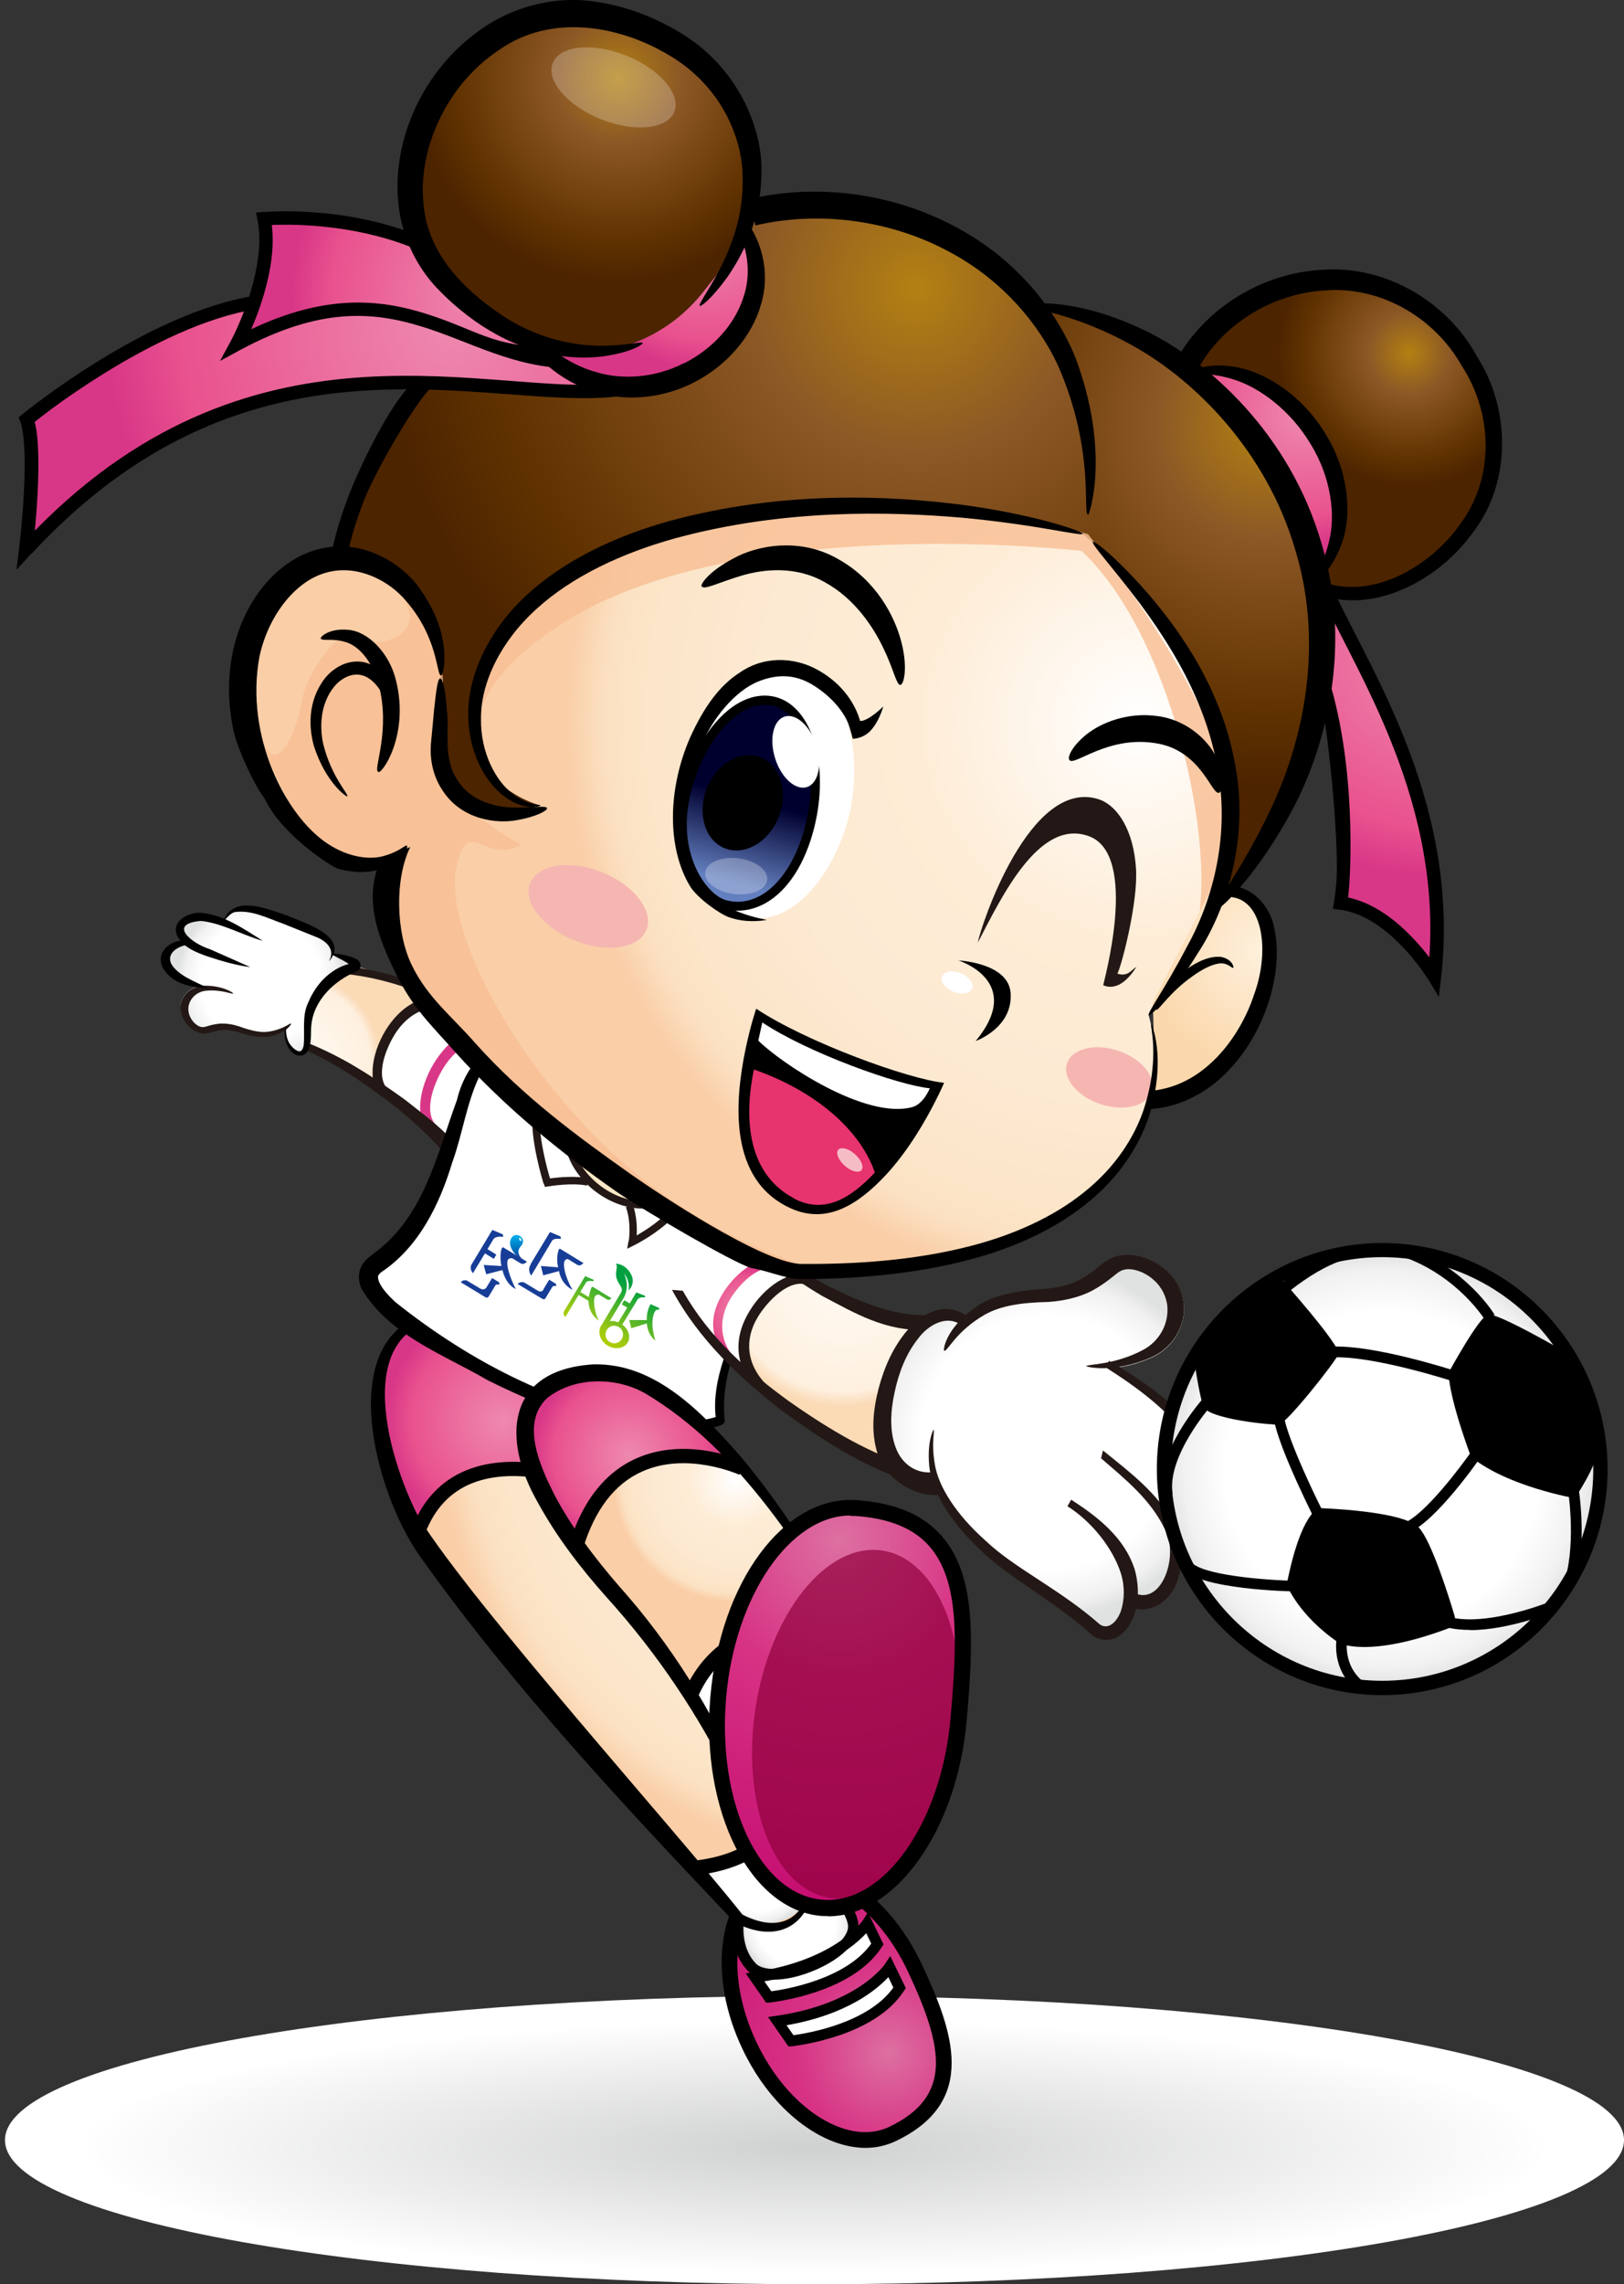 <svg width="249" height="350" viewBox="0 0 249 350" fill="none" xmlns="http://www.w3.org/2000/svg">
<rect x="0" y="0" width="249" height="350" fill="#333333" stroke="none"/>
<g clip-path="url(#clip0_454_3088)">
<path d="M0.762 327.941C0.762 340.135 56.32 350.032 124.881 350.032C193.442 350.032 249 340.135 249 327.941C249 315.747 193.442 305.85 124.881 305.85C56.32 305.85 0.762 315.747 0.762 327.941Z" fill="url(#paint0_radial_454_3088)"/>
<path d="M57.321 165.96C54.449 162.499 47.674 160.17 45.932 159.782C44.189 159.394 43.964 158.1 43.738 154.445C43.512 150.79 43.512 146.003 48.868 146.747C54.223 147.491 65.967 151.372 66.935 154.122" fill="url(#paint1_radial_454_3088)"/>
<path d="M77.324 159.523C77.324 159.523 69.387 149.399 62.547 155.027C55.708 160.655 57.772 166.283 59.224 167.318C60.676 168.353 69.194 175.889 69.194 175.889C69.194 175.889 71.291 162.111 77.324 159.523Z" fill="white"/>
<path d="M114.879 313.418C120.009 324.253 129.818 330.334 136.819 327.002C148.176 321.601 145.304 312.221 140.174 301.385C135.044 290.55 125.236 284.469 118.235 287.801C111.266 291.132 109.749 302.582 114.879 313.418Z" fill="url(#paint2_radial_454_3088)"/>
<path d="M122.365 286.896C122.365 286.896 129.947 290.001 130.785 294.755C131.624 299.51 118.59 304.847 115.299 301.451C112.008 298.054 113.46 292.782 113.46 292.782" fill="url(#paint3_radial_454_3088)"/>
<path d="M134.528 297.925L132.979 294.723C132.979 294.723 128.882 301.127 115.783 303.003L117.88 306.011C117.88 306.011 130.076 304.814 134.56 297.892L134.528 297.925Z" fill="white"/>
<path d="M137.916 304.62L136.367 301.418C136.367 301.418 132.27 307.822 119.17 309.698L121.268 312.706C121.268 312.706 133.463 311.509 137.948 304.588L137.916 304.62Z" fill="white"/>
<path d="M132.689 329.137C134.334 329.137 135.883 328.782 137.335 328.102C150.015 322.054 146.208 311.348 141.271 300.868C138.69 295.434 134.883 290.939 130.56 288.254C126.075 285.472 121.526 284.922 117.751 286.701C113.976 288.48 111.524 292.362 110.846 297.634C110.169 302.712 111.234 308.502 113.815 313.935C117.106 320.922 122.461 326.259 128.108 328.296C129.688 328.846 131.237 329.137 132.721 329.137H132.689ZM122.397 288.092C124.558 288.092 126.914 288.836 129.301 290.324C133.237 292.782 136.722 296.89 139.109 301.903C144.788 313.903 146.046 321.278 136.303 325.935C134.173 326.938 131.592 327.003 128.882 326.032C123.816 324.221 119.009 319.337 115.976 312.933C113.589 307.887 112.621 302.583 113.234 297.99C113.815 293.558 115.783 290.356 118.783 288.933C119.913 288.416 121.106 288.125 122.397 288.125V288.092Z" fill="black"/>
<path d="M118.654 303.359C121.042 303.359 123.881 302.518 126.268 301.289C129.979 299.38 131.979 296.89 131.592 294.626C130.689 289.483 123.01 286.281 122.687 286.151L122.074 287.672C122.074 287.672 129.237 290.68 130.011 294.917C130.269 296.372 128.527 298.313 125.559 299.833C121.622 301.838 117.299 302.324 115.912 300.9C112.976 297.892 114.266 293.073 114.266 293.041L112.685 292.62C112.621 292.847 111.137 298.41 114.718 302.065C115.621 302.971 117.041 303.391 118.654 303.391V303.359Z" fill="black"/>
<path d="M117.46 306.884H117.944C118.461 306.787 130.592 305.526 135.206 298.346L135.464 297.957L133.076 293.041L132.302 294.27C132.302 294.27 128.172 300.383 115.654 302.195L114.331 302.389L117.46 306.884ZM133.592 297.828C129.721 303.294 120.461 304.847 118.267 305.138L117.202 303.618C126.527 302 131.076 298.119 132.818 296.243L133.592 297.86V297.828Z" fill="black"/>
<path d="M120.88 313.58H121.364C121.881 313.483 134.012 312.221 138.625 305.041L138.884 304.653L136.496 299.736L135.689 300.965C135.689 300.965 131.592 307.079 119.074 308.89L117.751 309.084L120.88 313.58ZM136.98 304.556C133.108 310.022 123.849 311.574 121.655 311.866L120.59 310.345C129.914 308.728 134.463 304.847 136.206 302.971L136.98 304.588V304.556Z" fill="black"/>
<path d="M124.687 288.254C124.687 288.254 91.262 202.606 71.743 201.377C52.223 200.18 57.514 222.271 62.967 233.301C68.419 244.33 113.234 293.979 113.234 293.979C113.234 293.979 122.848 299.575 124.72 288.254H124.687Z" fill="url(#paint4_radial_454_3088)"/>
<path d="M73.194 225.862C69.936 227.188 66.225 230.584 63.386 234.142C63.225 233.851 63.064 233.56 62.934 233.301C57.482 222.271 52.191 200.18 71.71 201.377C78.776 201.83 87.681 213.344 96.166 227.899C89.488 226.379 77.55 224.083 73.162 225.862H73.194Z" fill="url(#paint5_radial_454_3088)"/>
<path d="M124.623 285.149C124.623 285.149 125.591 293.009 119.171 294.529C112.75 296.017 107.91 286.281 107.91 286.281C107.91 286.281 117.396 284.178 119.816 280.394C122.236 276.61 124.623 285.149 124.623 285.149Z" fill="url(#paint6_radial_454_3088)"/>
<path d="M124.849 288.222C118.848 270.368 111.492 253.128 102.651 236.535C95.521 224.503 88.423 211.662 77.195 202.962C75.259 201.571 72.71 200.697 70.355 200.762C49.932 200.439 56.804 227.996 64.483 238.605C78.776 258.691 95.682 276.707 112.589 294.529C118.719 297.893 124.236 295.467 124.849 288.189V288.222ZM124.526 288.254C123.01 295.046 118.719 295.855 113.847 293.397C103.619 280.524 72.582 245.98 64.257 232.621C59.192 223.015 53.32 201.797 70.323 201.927C73.84 201.732 76.808 203.706 79.325 205.905C88.584 214.8 94.134 226.702 100.103 237.894C108.685 254.389 116.589 271.403 124.526 288.286V288.254Z" fill="black"/>
<path d="M64.999 235.5C66.29 231.748 68.516 229.096 71.646 227.608C78.486 224.374 87.455 227.673 87.552 227.738L88.326 225.7C87.907 225.538 78.421 222.013 70.742 225.635C67.064 227.382 64.451 230.455 62.934 234.789L64.999 235.5Z" fill="black"/>
<path d="M106.523 287.381C119.913 285.893 120.945 277.613 120.977 277.257L118.751 276.998C118.719 277.289 117.751 283.887 106.265 285.149L106.523 287.381Z" fill="black"/>
<path d="M28.993 144.385C25.573 141.83 29.251 139.146 33.607 140.989C33.768 141.054 33.929 141.119 34.123 141.216L35.026 140.084C36.64 137.917 41.899 139.954 48.19 142.704C50.9 143.9 51.191 145.226 50.997 146.132C51.481 146.164 55.353 146.488 54.03 148.267C52.61 150.143 45.448 152.633 47.093 158.197C48.48 162.887 44.738 161.528 43.899 158.908C43.899 158.908 43.867 158.908 43.834 158.908C43.738 158.423 43.641 157.808 43.802 157.453C43.802 157.453 41.253 159.426 37.962 158.164C34.672 156.903 32.929 157.162 31.768 157.744C30.864 158.197 28.993 156.967 27.928 155.641C27.638 154.833 27.638 154.089 27.831 153.442C28.316 151.986 29.703 151.113 31.122 151.016C30.767 150.919 30.413 150.822 30.026 150.725C23.153 148.881 25.38 143.997 28.993 144.385Z" fill="url(#paint7_radial_454_3088)"/>
<path d="M77.486 157.517C72.807 156.741 69.452 158.649 67 162.207C64.354 166.056 63.386 171.264 65.806 173.625L66.968 172.558C64.709 170.326 66.677 165.506 68.355 163.081C70.743 159.62 74.55 158.164 78.97 159.814L79.55 158.358C78.97 158.132 78.066 157.614 77.486 157.517Z" fill="url(#paint8_radial_454_3088)"/>
<path d="M46.77 160.882C51.9 163.146 56.45 166.38 60.934 169.841C65.225 173.399 69.71 177.539 71.452 182.488L73.323 180.968C70.904 174.984 66.548 172.041 61.999 168.45C57.256 165.054 52.771 162.079 47.19 159.814L46.803 160.914L46.77 160.882Z" fill="#231815"/>
<path d="M52.513 149.206C60.87 149.982 67.903 153.346 74.485 157.098C80.938 160.979 87.455 165.442 92.101 171.103L93.972 169.68C88.649 163.567 82.099 159.394 75.356 155.577C68.549 151.922 62.031 149.464 53.417 148.009L52.546 149.27L52.513 149.206Z" fill="#231815"/>
<path d="M69.42 152.827C65.032 152.116 61.87 153.895 59.547 157.226C57.063 160.849 56.159 165.765 58.418 167.997L59.515 166.994C57.385 164.892 59.257 160.331 60.837 158.035C63.096 154.768 66.677 153.409 70.807 154.962L71.356 153.603C70.807 153.409 69.968 152.892 69.42 152.827Z" fill="#231815"/>
<path d="M35.736 152.245C35.736 152.439 33.929 151.566 31.542 151.825C30.38 151.954 29.316 152.73 28.961 153.959C28.799 154.574 28.864 155.286 29.219 155.965C29.574 156.644 30.284 157.323 30.961 157.388C31.122 157.388 31.284 157.388 31.413 157.356L32.09 157.162C32.542 157.032 33.026 156.935 33.542 156.871C34.575 156.773 35.672 156.968 36.607 157.259C38.479 157.938 39.866 158.261 41.092 158.1C43.48 157.776 44.48 156.676 44.641 156.871C44.706 156.871 44.06 158.229 41.415 158.811C40.124 159.102 38.124 158.714 36.446 158.132C35.575 157.906 34.736 157.744 33.929 157.841C33.51 157.906 33.09 157.97 32.671 158.1C32.445 158.164 32.252 158.229 32.026 158.294C31.735 158.391 31.381 158.423 31.026 158.358C29.509 158.1 28.541 157 28.09 156.094C27.606 155.156 27.573 154.218 27.831 153.474C28.316 151.986 29.767 151.113 31.219 151.048C34.123 150.984 35.801 152.148 35.736 152.213V152.245Z" fill="#231815"/>
<path d="M50.932 146.294C51.997 146.908 53.159 147.361 53.998 148.137C54.062 148.17 53.965 148.267 53.933 147.879C54.062 147.491 54.127 147.62 54.03 147.588C50.9 148.17 48.448 150.725 47.287 153.571C46.222 155.641 46.803 158.261 46.545 160.299C46.416 160.784 46.222 161.14 45.867 161.108C44.415 160.849 43.673 158.811 43.899 157.388L43.738 157.356C43.48 158.455 43.673 159.717 44.318 160.687C45.157 162.078 46.9 162.24 47.416 160.525C47.803 159.329 47.609 158.1 47.738 157.097C48.093 153.28 51.255 150.272 54.611 148.881C55.675 148.429 55.417 147.232 54.385 146.844C53.223 146.358 52.158 146.197 50.997 146.067V146.229H50.965L50.932 146.294Z" fill="black"/>
<path d="M50.513 147.232C53.643 143.448 46.545 141.41 43.996 140.278C41.382 139.469 36.833 137.367 34.768 140.149C34.51 140.537 34.284 140.925 34.059 141.313C34.768 140.763 35.285 139.89 36.059 139.76C38.608 139.405 41.092 140.731 43.48 141.572L48.384 143.545C49.932 144.127 51.449 145.421 50.481 147.2L50.513 147.232Z" fill="black"/>
<path d="M40.285 144.159C37.349 142.348 34.413 140.213 30.897 139.89C29.025 139.664 25.96 141.216 27.283 143.61C28.251 145.259 30.155 145.971 31.8 146.553C33.929 147.265 36.156 147.911 38.382 148.203L32.187 145.453C29.38 144.58 25.605 141.54 30.832 141.119C34.059 141.475 37.091 143.254 40.253 144.159H40.285Z" fill="black"/>
<path d="M30.284 144.839C28.025 142.898 23.411 145.097 24.96 148.299C26.444 150.822 29.251 151.308 31.832 151.405C29.896 150.37 27.315 149.529 26.251 147.685C25.315 145.615 28.412 144.353 30.284 144.839Z" fill="black"/>
<path d="M117.202 181.874C117.202 181.874 121.784 185.14 115.008 199.501C108.233 213.862 110.814 217.194 110.33 217.614C109.846 218.035 95.973 222.789 70.065 207.588C70.065 207.588 52.029 198.014 57.45 193.744C62.87 189.475 65.548 187.502 71.355 167.513C71.355 167.513 73.969 156.58 84.39 159.524" fill="white"/>
<path d="M117.138 182.003C118.17 183.038 118.461 184.687 118.525 186.175C118.525 190.801 116.622 195.167 114.686 199.307C112.169 204.838 109.007 211.307 109.749 217.323C109.975 216.967 109.911 217.129 109.878 217.097C107.233 217.938 104.394 217.938 101.651 217.808C86.681 216.417 72.097 208.719 60.547 199.469C59.515 198.499 58.482 197.367 58.095 196.364C57.837 195.555 57.934 195.426 58.418 194.973C64.225 191.124 67.419 184.526 69.355 178.089C72.323 170.003 72.388 157.324 84.39 159.75L84.454 159.459C77.518 156.742 71.646 161.852 70.065 168.548C66.968 176.989 64.999 186.402 57.482 191.933C56.772 192.515 55.901 193.097 55.449 193.97C54.804 195.167 54.998 196.558 55.417 197.464C59.676 204.644 68.032 207.555 74.711 211.469C80.293 214.283 86.132 216.644 92.262 218.099C98.199 219.425 104.652 220.363 110.556 218.39C110.717 218.261 110.846 218.39 111.137 217.808C110.007 208.202 116.525 199.954 118.525 190.865C119.041 187.89 119.622 184.235 117.331 181.809L117.17 182.035L117.138 182.003Z" fill="black"/>
<path d="M107.136 184.752L123.01 195.846C123.01 195.846 117.977 196.331 115.621 201.441C113.266 206.52 114.46 209.722 115.428 210.724C115.428 210.724 111.233 208.881 103.813 197.722L106.717 184.299" fill="white"/>
<path d="M111.072 207.91C108.782 204.417 108.846 201.506 110.782 198.271C112.911 194.746 116.751 192.093 119.525 193.161L119.074 194.487C116.493 193.484 113.298 196.816 111.976 199.047C110.072 202.217 110.266 205.807 113.169 208.751L112.556 209.398C112.169 209.01 111.33 208.33 111.072 207.91Z" fill="url(#paint9_radial_454_3088)"/>
<path d="M144.433 202.735C138.013 203.027 128.269 198.854 126.172 197.399C124.075 195.943 121.945 194.973 117.848 198.24C113.75 201.506 111.943 208.525 117.848 213.506C123.784 218.487 139.174 227.253 143.046 225.635" fill="url(#paint10_radial_454_3088)"/>
<path d="M107.523 183.49C111.685 187.242 121.945 194.358 126.914 197.043C131.915 199.533 137.496 201.894 142.723 201.474L142.11 203.803C135.689 204.029 131.205 201.28 126.075 198.595C121.042 195.652 111.04 188.504 106.684 184.331L107.523 183.49Z" fill="#231815"/>
<path d="M104.684 197.787C108.814 205.096 114.75 210.175 120.848 214.638C127.01 218.972 133.754 223.08 140.787 224.988L140.239 227.285C132.495 224.924 126.01 220.622 119.751 216.061C113.653 211.339 107.168 205.355 103.038 197.657L104.619 197.787H104.684Z" fill="#231815"/>
<path d="M114.944 211.76C112.492 208.04 112.814 204.385 114.912 200.924C117.17 197.172 121.3 194.326 124.268 195.491L123.816 196.914C121.042 195.846 117.654 199.404 116.202 201.798C114.137 205.194 114.395 209.011 117.493 212.18L116.46 213.248C116.073 212.827 115.234 212.245 114.944 211.792V211.76Z" fill="#231815"/>
<path d="M135.915 211.986C137.561 204.708 143.949 201.28 147.466 202.185C148.111 201.539 148.821 200.892 149.757 200.245C152.112 198.531 156.5 197.722 160.371 197.56C162.307 197.334 164.146 196.946 165.727 196.072C166.534 195.62 167.308 195.102 168.05 194.487C168.437 194.164 168.792 193.873 169.212 193.549C169.76 193.129 170.405 192.773 171.18 192.547C174.471 191.803 177.278 193.355 178.923 194.843C180.665 196.428 181.44 198.369 181.536 200.148C181.698 203.706 179.472 206.746 176.568 208.04C174.438 208.978 172.535 209.431 170.954 209.592C172.632 210.918 176.858 214.315 179.859 216.611C183.634 219.554 186.182 224.438 185.182 228.805C184.182 233.139 179.697 235.112 179.697 235.112C179.697 235.112 180.762 237.053 179.794 240.481C178.826 243.91 176.503 245.559 174.729 245.301C172.954 245.042 173.341 246.983 172.083 248.956C170.825 250.929 166.792 248.826 165.63 248.05C164.469 247.241 162.307 244.33 154.273 239.252C146.24 234.174 143.11 227.252 143.11 227.252C137.109 225.538 134.076 220.04 135.883 211.986H135.915Z" fill="url(#paint11_radial_454_3088)"/>
<path d="M147.627 203.253C145.401 201.312 142.368 202.897 140.69 205.226C138.884 207.523 137.787 210.401 137.174 213.312C136.528 216.223 136.367 219.264 137.335 221.819C138.271 224.374 140.497 225.862 142.981 225.603L143.949 229.064C140.045 229.452 135.496 226.282 134.56 222.789C133.463 219.328 133.915 215.867 134.722 212.73C135.561 209.593 136.883 206.488 139.077 203.9C140.174 202.639 141.562 201.442 143.336 200.86C145.111 200.213 147.369 200.763 148.692 202.024L147.595 203.285L147.627 203.253Z" fill="#231815"/>
<path d="M166.534 209.399C166.372 208.978 170.728 209.334 175.406 206.779C177.665 205.517 179.213 203.027 178.988 200.148C178.826 198.757 178.181 197.269 176.89 196.137C175.664 195.005 173.664 194.197 172.277 194.585C171.922 194.682 171.664 194.843 171.373 195.038L170.147 196.008C169.308 196.655 168.405 197.269 167.437 197.787C165.405 198.854 163.017 199.339 160.855 199.501C156.532 199.598 153.467 200.083 151.015 201.442C146.369 204.126 145.272 207.231 144.756 206.973C144.594 206.973 144.852 203.609 149.757 200.18C152.112 198.466 156.5 197.657 160.371 197.496C162.307 197.269 164.146 196.881 165.727 196.008C166.534 195.555 167.308 195.038 168.05 194.423C168.437 194.1 168.792 193.808 169.212 193.485C169.76 193.065 170.405 192.709 171.18 192.482C174.471 191.738 177.278 193.291 178.923 194.779C180.665 196.364 181.44 198.304 181.536 200.083C181.698 203.641 179.472 206.682 176.568 207.975C170.728 210.563 166.34 209.431 166.469 209.301L166.534 209.399Z" fill="#231815"/>
<path d="M163.662 230.811C167.405 233.172 170.631 237.247 171.857 241.096C172.47 243.037 172.438 245.139 171.857 246.886C171.18 248.697 169.857 249.765 168.631 248.924C162.598 243.587 155.5 240.288 151.176 236.148C146.562 232.072 143.885 227.77 143.336 224.406C142.755 221.075 143.368 219.134 143.143 219.102C143.078 219.07 142.142 220.913 142.465 224.536C142.755 228.191 145.498 232.978 150.079 237.28C154.693 241.873 161.307 245.01 167.566 250.67C168.631 251.414 170.438 251.544 171.599 250.67C172.761 249.894 173.406 248.762 173.858 247.598C174.664 245.301 174.632 242.778 173.954 240.417C172.341 235.565 168.341 232.46 164.243 229.808" fill="#231815"/>
<path d="M169.115 222.272C173.148 225.538 177.503 228.741 180.117 233.657C181.407 236.115 181.536 239.317 180.601 241.905C180.02 244.557 176.89 247.63 173.406 246.304L174.213 244.234C178.278 245.721 180.762 238.25 178.6 234.336C176.471 229.873 172.728 226.832 168.824 223.468L169.115 222.239V222.272Z" fill="#231815"/>
<path d="M170.083 208.558C175.18 211.566 180.214 214.93 183.859 219.911C185.698 222.336 186.731 225.7 186.215 228.87C185.989 230.455 185.473 232.04 184.472 233.431C183.569 234.757 181.698 236.212 179.504 235.533L180.214 233.431C181.924 234.078 183.988 231.102 184.279 228.579C184.763 225.862 184.053 223.21 182.44 220.849C179.246 216.159 174.374 212.601 169.47 209.496L170.051 208.525L170.083 208.558Z" fill="#231815"/>
<path opacity="0.19" d="M129.14 236.277C129.495 237.571 131.592 238.153 133.786 237.538C136.012 236.924 137.496 235.371 137.141 234.077C136.787 232.784 134.689 232.201 132.495 232.816C130.269 233.43 128.785 234.983 129.14 236.277Z" fill="white"/>
<path d="M132.334 252.902C132.334 252.902 109.33 208.299 90.649 210.401C71.968 212.504 82.519 231.231 94.618 244.654C106.684 258.077 113.105 273.182 113.105 273.182L132.334 252.902Z" fill="url(#paint12_radial_454_3088)"/>
<path d="M124.042 241.193C124.042 241.193 106.168 257.009 106.426 259.629C106.652 262.249 113.137 273.149 113.137 273.149L130.108 255.262L124.042 241.16V241.193Z" fill="url(#paint13_radial_454_3088)"/>
<path d="M112.686 223.662C112.686 223.662 99.393 221.334 94.263 226.929C89.101 232.525 87.875 236.309 87.875 236.309C87.875 236.309 71.227 216.062 87.229 210.337C98.715 206.229 112.686 223.662 112.686 223.662Z" fill="url(#paint14_radial_454_3088)"/>
<path d="M132.334 252.901C127.172 242.357 121.106 232.201 113.492 223.112C107.749 216.611 100.554 208.816 90.972 209.075C77.679 209.883 76.84 220.428 82.454 230.228C85.358 235.532 89.004 240.255 92.94 244.686C100.716 253.257 107.297 263.025 112.331 273.473L112.879 274.605L113.718 273.699C119.332 267.715 126.817 258.982 132.366 252.869L132.334 252.901ZM132.334 252.901L122.268 262.831C118.945 266.098 115.686 269.332 112.492 272.599L113.847 272.858C109.137 261.99 102.781 251.834 94.876 243.004C91.101 238.638 87.584 233.98 84.939 228.934C82.777 224.6 79.841 218.131 83.842 214.282C87.875 211.015 94.263 210.886 98.909 213.506C113.847 222.401 123.236 238.379 132.334 252.901Z" fill="black"/>
<path d="M89.391 237.279C91.198 231.36 94.231 227.382 98.425 225.506C105.362 222.368 113.298 225.958 113.363 225.991L114.266 224.018C113.911 223.856 105.394 219.975 97.521 223.5C92.714 225.667 89.262 230.066 87.261 236.664L89.359 237.311L89.391 237.279Z" fill="black"/>
<path d="M107.136 259.727C112.847 247.339 127.624 250.347 128.237 250.476L128.688 248.309C128.527 248.277 111.588 244.784 105.103 258.789L107.136 259.727Z" fill="black"/>
<path d="M110.137 260.179C108.685 277.095 115.783 291.521 125.978 292.394C136.173 293.267 145.594 280.265 147.014 263.316C148.466 246.4 148.885 232.265 131.173 231.101C120.977 230.422 111.556 243.23 110.137 260.179Z" fill="url(#paint15_radial_454_3088)"/>
<path opacity="0.7" d="M115.815 261.893C113.621 276.578 118.719 289.548 127.269 290.842C135.786 292.135 144.498 281.268 146.724 266.551C148.95 251.834 143.82 238.896 135.27 237.603C126.753 236.309 118.041 247.177 115.815 261.893Z" fill="#91003D"/>
<path d="M126.914 293.656C137.335 293.656 146.788 280.427 148.24 263.413C149.273 251.284 149.66 241.516 144.465 235.468C141.594 232.104 137.271 230.293 131.269 229.872C120.235 229.161 110.427 242.389 108.911 260.05C107.427 277.613 115.041 292.653 125.881 293.591C126.236 293.591 126.591 293.623 126.946 293.623L126.914 293.656ZM130.398 232.298C130.624 232.298 130.85 232.298 131.076 232.298C136.367 232.654 140.142 234.206 142.562 237.02C147.143 242.357 146.756 251.608 145.756 263.155C144.369 279.359 135.464 291.941 126.043 291.1C116.557 290.292 109.943 276.448 111.33 260.211C112.653 244.557 121.139 232.233 130.398 232.233V232.298Z" fill="black"/>
<path d="M99.716 199.824L101.071 200.439V200.665C101.071 200.665 100.619 200.665 100.49 200.859C100.038 201.474 99.748 203.059 100.49 205.42C100.49 205.42 99.361 204.773 99.167 202.8L96.779 203.544L96.489 202.282H99.167C99.167 202.282 99.07 200.956 99.748 199.857L99.716 199.824Z" fill="url(#paint16_linear_454_3088)"/>
<path d="M94.811 202.606L96.166 200.375L95.328 199.89L95.715 199.243L96.554 199.728L97.554 198.046L98.909 198.563V198.822C98.909 198.822 98.038 198.66 97.747 199.146C97.457 199.631 95.424 202.962 95.424 202.962H94.973L94.779 202.574L94.811 202.606Z" fill="url(#paint17_linear_454_3088)"/>
<path d="M93.359 202.671C93.359 202.671 94.94 200.051 95.553 199.016C96.166 198.013 96.36 196.687 95.682 195.167C95.682 195.167 96.65 196.202 96.36 197.754C96.36 197.754 97.102 197.14 97.005 196.072C96.908 195.005 95.715 193.646 94.424 193.646C94.424 193.646 94.618 193.873 94.553 194.293C94.521 194.714 94.295 195.393 94.65 196.202C95.005 197.043 95.618 197.398 95.198 198.11C94.779 198.822 91.94 203.544 91.94 203.544L92.65 203.415L93.327 202.638L93.359 202.671Z" fill="url(#paint18_linear_454_3088)"/>
<path d="M95.198 202.833C96.328 203.512 96.779 204.838 96.231 205.744C95.682 206.65 94.295 206.876 93.166 206.197C92.037 205.517 91.585 204.191 92.133 203.286C92.682 202.348 94.069 202.154 95.198 202.833ZM93.489 205.647C94.134 206.035 94.94 205.841 95.328 205.194C95.715 204.547 95.521 203.739 94.876 203.35C94.231 202.962 93.424 203.156 93.037 203.803C92.65 204.45 92.843 205.259 93.489 205.647Z" fill="url(#paint19_linear_454_3088)"/>
<path d="M90.907 197.204L93.779 198.951C93.779 198.951 93.359 199.307 93.101 199.145C92.843 198.983 91.972 198.466 91.875 198.401C91.778 198.336 91.327 198.401 91.198 198.692C90.875 199.533 91.294 201.538 91.843 202.379C91.843 202.379 90.262 201.474 90.23 199.339L88.713 198.433L86.681 201.83C86.681 201.83 86.229 201.377 86.487 200.924C86.745 200.471 89.714 195.555 89.714 195.555L91.004 196.105V196.331C91.004 196.331 90.069 196.169 89.875 196.493C89.681 196.816 88.972 197.981 88.972 197.981L90.262 198.757C90.262 198.757 90.488 197.625 90.746 197.204H90.907Z" fill="url(#paint20_linear_454_3088)"/>
<path d="M85.907 191.383L89.456 193.55C89.456 193.55 88.972 194.1 88.552 193.841C88.133 193.582 87.358 193.129 87.133 192.968C86.907 192.838 86.52 193.097 86.487 193.485C86.358 194.585 87.036 196.396 87.778 197.658C87.778 197.658 86.068 196.881 85.713 194.779L83.293 195.426L82.938 194.003L85.584 194.197C85.584 194.197 85.165 192.806 85.713 191.383H85.907Z" fill="#173D96"/>
<path d="M81.357 193.711L84.326 188.795L85.939 189.474L86.003 189.862C86.003 189.862 84.939 189.668 84.648 190.121C84.39 190.574 81.454 195.458 81.454 195.458C81.454 195.458 80.777 194.714 81.39 193.711H81.357Z" fill="#173D96"/>
<path d="M83.325 197.561L84.197 196.105L85.229 196.72L85.293 197.076C85.293 197.076 84.809 196.979 84.68 197.205C84.551 197.432 83.584 199.016 83.584 199.016C83.584 199.016 83.422 199.178 83.132 199.016C82.841 198.855 79.357 196.752 79.357 196.752C79.357 196.752 79.873 196.235 80.486 196.591C81.099 196.946 82.132 197.593 82.519 197.82C82.874 198.046 83.229 197.82 83.325 197.626V197.561Z" fill="#173D96"/>
<path d="M77.163 191.156L80.777 193.323C80.777 193.323 80.357 193.906 79.809 193.582C79.26 193.259 78.841 193 78.647 192.871C78.421 192.741 77.97 192.774 77.841 193.129C77.486 194.164 78.808 197.108 79.099 197.528C79.099 197.528 77.615 197.011 77.034 194.617L74.55 195.264L74.162 193.841L76.873 194.003C76.873 194.003 76.55 192.385 76.905 191.383C76.969 191.156 77.131 191.124 77.131 191.124L77.163 191.156Z" fill="#173D96"/>
<path d="M72.291 193.776L75.485 188.472L77.099 189.151L77.163 189.539C77.163 189.539 75.969 189.313 75.614 189.96C75.227 190.606 74.743 191.415 74.743 191.415L76.098 192.256L75.711 192.903L74.356 192.062L72.517 195.102C72.517 195.102 71.904 194.455 72.291 193.776Z" fill="#173D96"/>
<path d="M71.807 196.364C71.807 196.364 73.324 197.27 73.646 197.464C73.969 197.658 74.356 197.593 74.55 197.335C74.711 197.076 75.453 195.847 75.453 195.847L76.518 196.494L76.582 196.849C76.582 196.849 76.098 196.752 75.969 196.946C75.84 197.14 75.066 198.467 74.937 198.661C74.808 198.855 74.646 198.919 74.388 198.758C74.13 198.596 70.646 196.494 70.646 196.494C70.646 196.494 71.065 195.879 71.84 196.364H71.807Z" fill="#173D96"/>
<path d="M80.099 192.935C79.583 192.547 79.325 191.868 79.583 191.383C79.841 190.865 80.067 190.833 80.164 190.412C80.293 189.992 79.97 189.313 79.26 189.248C78.518 189.183 78.195 189.96 78.195 190.477C78.195 190.995 78.583 191.9 79.357 192.515" fill="url(#paint21_linear_454_3088)"/>
<path d="M79.647 189.992C79.647 189.992 79.809 190.218 79.873 190.186C79.938 190.186 79.97 190.024 79.873 189.862C79.809 189.733 79.712 189.636 79.647 189.668C79.583 189.668 79.551 189.83 79.647 189.992Z" fill="white"/>
<path d="M104.587 184.008C102.264 187.534 96.973 190.348 96.973 190.348C96.973 190.348 96.521 182.52 95.811 180.936" fill="white"/>
<path d="M93.069 180.871C89.165 180.677 83.906 181.259 83.906 181.259C83.906 181.259 81.615 175.372 81.712 170.779" fill="white"/>
<path d="M103.522 183.588C98.747 186.563 89.713 183.426 87.197 175.113Z" fill="#FDE8C6"/>
<path d="M86.616 175.048L87.746 174.919C87.907 176.569 88.746 178.283 89.972 179.738C91.488 181.55 93.618 183.005 95.876 183.652C98.135 184.299 100.522 184.202 102.619 182.94L103.2 183.911C100.78 185.366 98.07 185.496 95.553 184.752C93.037 184.008 90.746 182.455 89.101 180.482C87.746 178.865 86.81 176.989 86.616 175.048Z" fill="#231815"/>
<path d="M83.358 181.42C83.358 181.42 81.164 174.531 81.68 170.294L82.809 170.423C82.583 172.267 82.97 174.984 83.454 177.151C83.777 178.671 84.132 179.933 84.325 180.58C85.455 180.418 88.326 180.127 90.262 180.58L90.004 181.679C88.971 181.453 87.455 181.453 86.229 181.55C84.971 181.647 84.035 181.809 84.035 181.809L83.551 181.873L83.39 181.388L83.358 181.42Z" fill="#231815"/>
<path d="M96.392 190.25C96.392 190.25 96.392 190.088 96.457 189.797C96.457 189.506 96.521 189.086 96.521 188.568C96.521 187.566 96.424 186.239 95.973 184.978L97.037 184.59C97.65 186.401 97.683 188.18 97.618 189.312C97.78 189.215 97.973 189.118 98.167 188.989C99.038 188.471 100.167 187.727 101.2 186.854C102.329 185.916 103.329 184.784 103.684 183.781L104.749 184.169C104.265 185.528 103.135 186.692 101.942 187.727C99.748 189.571 97.231 190.832 97.199 190.832L96.166 191.35L96.36 190.218L96.392 190.25Z" fill="#231815"/>
<path d="M188.296 248.812C175.23 235.713 175.23 214.476 188.296 201.377C201.362 188.279 222.546 188.279 235.612 201.377C248.678 214.476 248.678 235.713 235.612 248.812C222.546 261.911 201.362 261.911 188.296 248.812Z" fill="url(#paint22_radial_454_3088)"/>
<path d="M211.929 259.759C230.997 259.759 246.484 244.201 246.484 225.118C246.484 206.034 230.965 190.477 211.929 190.477C192.893 190.477 177.375 206.034 177.375 225.118C177.375 244.201 192.893 259.759 211.929 259.759ZM211.929 192.644C229.771 192.644 244.29 207.199 244.29 225.118C244.29 243.036 229.771 257.559 211.929 257.559C194.087 257.559 179.536 243.004 179.536 225.118C179.536 207.231 194.055 192.644 211.929 192.644Z" fill="black"/>
<path d="M245.419 221.074C244.645 225.085 241.45 229.581 241.45 229.581C241.45 229.581 231.126 227.802 225.544 223.241C225.544 223.241 222.286 214.702 222.092 210.368C222.092 210.368 226.738 201.829 228.126 201.441C229.513 201.053 240.321 207.36 240.321 207.36L245.387 221.107L245.419 221.074Z" fill="black"/>
<path d="M196.087 195.555C196.087 195.555 205.67 206.261 205.218 207.49C204.766 208.687 197.217 218.196 196.087 218.293C194.991 218.39 185.118 217.452 184.473 215.479C183.827 213.538 183.053 208.169 183.053 208.169C183.053 208.169 185.86 199.08 196.087 195.555Z" fill="black"/>
<path d="M222.092 249.506C222.834 249.215 223.254 248.406 223.028 247.63C222.06 244.363 219.479 236.212 217.575 234.11C215.155 231.457 202.25 231.102 202.25 231.102C202.25 231.102 199.475 231.619 197.281 242.843C197.281 242.843 199.088 247.565 205.315 251.77C205.315 251.77 209.735 254.163 222.124 249.506H222.092Z" fill="black"/>
<path d="M227.738 202.314L229.158 201.473C228.997 201.182 224.802 194.39 215.994 191.123L215.414 192.676C223.673 195.716 227.706 202.282 227.738 202.347V202.314Z" fill="black"/>
<path d="M222.834 211.695L223.35 210.142C222.834 209.98 210.703 206.034 204.121 206.358L204.218 208.007C210.542 207.684 222.737 211.662 222.866 211.695H222.834Z" fill="black"/>
<path d="M216.026 234.853C220.285 233.042 226.899 223.5 227.157 223.08L225.802 222.142C223.963 224.794 218.543 231.974 215.381 233.333L216.026 234.853Z" fill="black"/>
<path d="M201.572 232.751L203.024 232.007C200.443 226.929 196.507 218.163 196.862 216.32L195.249 215.996C194.668 218.907 200.411 230.454 201.54 232.751H201.572Z" fill="black"/>
<path d="M241.579 242.324C243.386 236.049 242.031 227.899 241.967 227.575L240.353 227.834C240.353 227.834 241.708 235.952 239.999 241.871L241.579 242.324Z" fill="black"/>
<path d="M225.383 249.796C231.32 249.796 237.901 247.112 238.289 246.95L237.676 245.43C237.676 245.43 225.932 250.217 220.382 247.079L219.576 248.502C221.221 249.44 223.254 249.764 225.383 249.764V249.796Z" fill="black"/>
<path d="M208.219 259.144L209.219 257.85C205.702 255.198 206.573 251.122 206.605 250.928L205.024 250.572C204.96 250.799 203.863 255.844 208.219 259.176V259.144Z" fill="black"/>
<path d="M199.153 243.909V242.26C193.635 242.162 184.247 241.322 182.666 239.381L181.407 240.416C183.989 243.553 197.604 243.877 199.153 243.877V243.909Z" fill="black"/>
<path d="M178.181 229.192L179.794 228.933C178.859 223.144 185.666 215.446 185.731 215.349L184.505 214.249C184.214 214.572 177.084 222.626 178.181 229.192Z" fill="black"/>
<path d="M195.087 200.147C195.087 200.147 201.217 194.034 207.38 192.676L207.025 191.059C200.411 192.514 194.184 198.724 193.926 198.983L195.087 200.147Z" fill="black"/>
<path d="M203.282 92.699C211.897 101.691 220.898 128.763 219.769 149.043C219.769 149.043 210.703 137.982 205.637 138.111C205.637 138.111 208.767 113.432 201.54 101.626" fill="url(#paint23_radial_454_3088)"/>
<path d="M201.475 90.726C215.639 94.737 238.063 75.492 225.06 54.565C212.026 33.638 185.021 42.759 181.504 59.158" fill="url(#paint24_radial_454_3088)"/>
<path d="M201.572 89.141C208.444 80.02 204.702 67.826 197.926 62.457C191.183 57.088 183.149 55.665 181.504 56.797" fill="url(#paint25_radial_454_3088)"/>
<path d="M157.693 48.226C172.212 45.994 197.862 61.552 201.475 90.726C205.057 119.901 186.376 139.47 186.376 139.47L162.114 78.177L157.693 48.226Z" fill="url(#paint26_radial_454_3088)"/>
<path d="M167.566 83.029C169.663 65.757 163.533 43.148 140.787 35.547C118.041 27.978 112.847 32.118 112.847 32.118C112.847 32.118 119.106 38.749 113.686 47.903C108.297 57.024 102.071 60.776 95.844 60.096C89.617 59.385 74.42 49.196 69.065 54.468C63.709 59.74 56.288 71.029 52.836 81.25C49.384 91.438 59.095 116.99 65.742 124.106C72.388 131.222 85.939 126.209 85.939 126.209C85.939 126.209 78.776 120.387 83.648 108.096C88.52 95.805 167.598 83.061 167.598 83.061L167.566 83.029Z" fill="url(#paint27_radial_454_3088)"/>
<path d="M165.985 81.799C176.729 90.532 191.893 113.497 188.409 127.534C184.924 141.572 176.116 155.577 176.116 155.577C176.116 155.577 180.278 168.224 170.309 179.965C160.307 191.706 135.915 193.55 131.302 194.714C126.72 195.846 116.428 193.129 115.234 193.097C114.04 193.097 100.102 185.302 95.327 181.614C90.552 177.927 66.903 160.752 62.644 151.34C58.385 141.928 59.708 132.58 59.708 132.58C59.708 132.58 54.578 135.071 48.577 129.993C42.576 124.914 35.704 113.885 36.704 102.403C37.704 90.92 45.802 86.133 54.094 86.166C62.386 86.198 68.323 98.069 67.484 103.955C66.645 109.842 66.548 119.028 70.549 122.392C74.549 125.755 82.874 123.427 82.874 123.427C82.874 123.427 71.775 120.774 72.259 109.098C72.743 97.422 85.035 86.586 103.2 81.055C121.364 75.524 142.594 78.047 149.176 78.597C155.758 79.147 165.985 81.735 165.985 81.735V81.799Z" fill="url(#paint28_radial_454_3088)"/>
<path opacity="0.82" d="M182.827 144.612C187.408 133.065 180.31 97.907 165.824 84.419C165.824 84.419 112.234 78.112 85.422 96.031C62.063 111.653 79.389 122.424 79.389 122.424C79.389 122.424 67.903 115.923 77.969 95.74C83.777 84.096 111.524 76.883 134.205 77.497C155.048 78.047 166.824 81.864 166.824 81.864C166.824 81.864 191.667 112.526 188.634 127.664C185.602 142.769 183.601 146.132 183.601 146.132" fill="#F7BE93"/>
<path opacity="0.82" d="M61.741 91.471C66.161 98.425 55.611 99.589 54.352 97.584C53.094 95.579 47.416 101.659 46.286 107.449C45.189 113.239 42.415 118.672 40.285 113.659C38.124 108.646 44.447 126.467 49.545 129.993C54.417 133.324 55.611 133.971 59.16 132.839C59.353 132.775 59.514 132.71 59.708 132.613C63.096 130.769 55.675 142.058 69.387 158.197C83.132 174.337 105.2 189.766 115.589 192.709C125.978 195.652 126.236 194.811 126.236 194.811C126.236 194.811 107.588 190.348 92.069 174.952C76.55 159.556 68.194 141.087 69.968 132.904C71.743 124.721 74.259 132.548 79.938 129.443C79.938 129.443 70.129 124.333 68.161 118.802C66.193 113.271 69.452 106.543 66.935 98.716C64.419 90.888 61.773 91.471 61.773 91.471H61.741Z" fill="#F7BE93"/>
<path d="M95.908 59.061C95.65 59.093 95.36 59.126 95.102 59.158C71.678 62.036 37.93 49.034 4.279 83.157C4.279 83.157 7.634 70.187 3.247 64.592C3.247 64.592 26.767 45.508 43.221 46.414C59.676 47.287 64.967 44.344 72.678 47.029" fill="url(#paint29_radial_454_3088)"/>
<path d="M89.068 54.953C80.68 56.668 70.839 51.104 62.644 48.743C54.417 46.382 42.77 48.743 36.317 52.56C36.317 52.56 41.64 39.363 40.447 33.832C40.447 33.832 59.74 31.601 75.743 43.439C91.746 55.277 89.068 54.953 89.068 54.953Z" fill="url(#paint30_radial_454_3088)"/>
<path d="M112.718 16.043C117.009 28.463 114.299 44.862 103.555 51.881C92.779 58.867 70.033 51.298 65.322 39.331C60.579 27.364 62.967 14.652 76.679 4.69C90.391 -5.272 109.265 6.113 112.718 16.075V16.043Z" fill="url(#paint31_radial_454_3088)"/>
<path d="M114.46 36.323C116.622 44.312 111.911 55.471 103.426 58.932C94.94 62.393 84.003 54.145 84.003 54.145C84.003 54.145 98.425 56.636 107.878 44.668C115.396 35.159 114.46 36.291 114.46 36.291V36.323Z" fill="url(#paint32_radial_454_3088)"/>
<path d="M185.634 136.332C192.667 135.459 198.475 145.486 191.538 156.968C184.601 168.45 175.503 170.068 176.148 167.804C177.342 163.566 176.729 153.701 176.729 153.701L185.634 136.332Z" fill="url(#paint33_radial_454_3088)"/>
<path d="M186.344 139.47C186.634 139.761 191.861 135.233 197.346 125.562C202.766 116.15 207.67 100.042 202.605 83.223C197.733 66.468 185.247 55.212 175.277 50.523C165.114 45.671 157.855 46.35 157.952 46.803C157.855 47.482 164.727 47.87 173.922 53.11C182.988 58.188 194.152 68.927 198.636 84.387C203.282 99.848 199.282 114.791 194.732 124.203C190.151 133.81 185.795 139.017 186.344 139.438V139.47Z" fill="black"/>
<path d="M182.891 57.056C182.956 57.509 185.602 56.959 189.376 58.221C193.119 59.45 197.829 62.813 200.959 68.053C204.153 73.261 204.766 79.018 203.798 82.867C202.895 86.749 201.153 88.819 201.54 89.11C201.701 89.336 204.089 87.686 205.67 83.417C207.315 79.245 206.896 72.452 203.314 66.63C199.83 60.743 194.248 57.186 189.86 56.312C185.408 55.407 182.73 56.765 182.859 57.024L182.891 57.056Z" fill="black"/>
<path d="M202.282 88.98C210.154 92.214 219.446 86.845 224.092 80.02C229.19 72.969 228.835 63.266 224.125 56.053C219.898 48.581 211.606 43.827 203.153 44.506C194.765 44.959 186.731 50.102 183.117 57.605L179.923 55.988C184.311 47.352 193.506 41.724 202.992 41.336C212.606 40.689 222.027 46.382 226.48 54.662C231.545 62.522 231.771 73.745 225.996 81.379C223.286 85.195 219.575 88.3 215.317 90.209C211.09 92.085 205.96 92.829 201.475 90.726L202.282 88.98Z" fill="black"/>
<path d="M176.116 155.577C176.374 155.803 179.697 152.504 183.633 146.1C187.731 139.89 191.538 129.184 189.441 117.507C187.441 105.863 181.117 96.969 176.342 91.341C171.438 85.648 167.792 82.802 167.566 83.028C167.243 83.319 170.405 86.683 174.825 92.537C179.117 98.392 184.859 107.06 186.731 117.96C188.667 128.925 185.505 138.822 181.956 145.13C178.568 151.631 175.793 155.318 176.148 155.577H176.116Z" fill="black"/>
<path d="M175.922 167.189C184.44 166.768 190.119 159.005 192.28 152.407C194.7 145.841 193.7 138.014 188.796 137.464L189.022 135.814C191.925 135.944 194.797 138.822 195.378 142.251C196.12 145.647 195.765 149.399 194.635 153.151C193.474 156.903 191.506 160.72 188.441 163.954C185.44 167.189 180.988 169.776 176.019 169.97" fill="black"/>
<path d="M177.342 154.736C177.632 154.833 179.407 152.019 182.762 149.658C184.376 148.461 186.053 147.653 187.215 147.621C188.376 147.621 188.893 148.429 189.086 148.3C189.215 148.3 189.022 147.038 187.312 146.65C185.698 146.424 183.698 147.232 181.956 148.526C178.342 151.081 176.89 154.607 177.342 154.736Z" fill="black"/>
<path d="M115.815 34.544C126.268 32.118 137.045 34.059 145.24 38.425C153.564 42.76 159.21 49.552 162.21 55.988C168.018 69.217 165.888 78.953 166.856 78.856C166.953 79.082 170.373 69.411 164.888 54.792C162.017 47.708 156.08 39.978 147.046 35.062C138.174 30.113 126.462 27.816 114.879 30.501" fill="black"/>
<path d="M82.874 123.459C82.874 123.2 80.938 123.556 78.518 121.583C76.163 119.739 73.646 115.534 73.743 110.036C73.743 104.537 76.808 98.23 82.261 93.314C87.681 88.365 95.263 84.775 103.555 82.478C120.267 77.95 136.335 78.371 147.627 79.341C158.984 80.408 165.888 82.219 166.018 81.799C166.114 81.508 159.339 78.985 147.853 77.4C136.432 75.912 120.106 75.136 102.813 79.794C94.231 82.155 86.294 85.971 80.518 91.405C74.775 96.775 71.549 103.89 71.807 110.003C71.969 116.149 75.034 120.645 77.873 122.424C80.841 124.332 82.97 123.523 82.841 123.426L82.874 123.459Z" fill="black"/>
<path d="M67.484 103.987C67.097 103.987 66.871 105.863 66.548 108.839C66.419 110.327 66.258 112.074 66.064 114.047C65.903 116.246 66.322 118.769 67.774 121.001C70.71 125.691 76.26 126.24 79.163 125.691C82.293 125.173 83.971 124.17 83.874 123.847C83.777 123.426 81.906 123.75 79.066 123.75C76.292 123.75 72.227 122.941 70.129 119.513C67.871 116.246 68.936 111.944 68.516 108.839C68.323 105.799 67.871 103.955 67.484 103.955V103.987Z" fill="black"/>
<path d="M4.763 84.936C38.833 48.064 74.808 63.136 94.714 60.743L94.456 58.705C76.13 61.066 39.543 46.349 5.344 81.314C5.634 78.241 5.989 73.389 5.86 69.379C5.795 67.567 5.666 65.95 5.311 64.656C5.311 64.656 5.505 64.527 5.602 64.43C6.15 64.01 6.924 63.395 7.925 62.651C9.925 61.163 12.796 59.19 16.12 57.12C22.831 52.98 31.542 48.549 39.446 47.352L39.124 45.315C22.347 47.902 3.505 63.46 3.408 63.492L2.859 63.945L3.117 64.624C3.666 66.112 3.859 69.379 3.763 72.678C3.698 76.009 3.408 79.47 3.182 81.702C3.021 83.19 2.924 84.128 2.924 84.128L2.537 87.298L4.698 84.936H4.763Z" fill="black"/>
<path d="M40.382 32.506C40.382 32.506 52.126 31.342 63.902 35.999C64.16 36.873 64.386 37.746 64.677 38.555C59.289 36.161 53.739 35.126 49.319 34.706C46.738 34.447 44.544 34.415 42.995 34.447C42.479 34.447 42.028 34.447 41.673 34.479C42.189 38.652 41.156 43.083 39.995 46.608C39.511 48.096 38.962 49.39 38.511 50.458C49.803 45.088 58.095 45.8 65.257 48.064C73.001 50.49 75.646 53.175 83.906 53.11L87.745 56.441C78.808 56.441 72.065 52.301 64.644 50.037C57.191 47.741 49.093 47.029 36.769 53.66L33.736 55.309L35.381 52.269C35.381 52.269 35.736 51.622 36.252 50.49C37.801 47.126 40.672 39.525 39.479 33.703L39.253 32.571L40.382 32.474V32.506Z" fill="black"/>
<path d="M62.386 129.573C62.16 129.443 61.289 130.446 59.095 131.093C56.966 131.804 53.61 131.513 50.222 129.282C43.802 125.044 37.543 112.851 39.769 100.689C40.995 94.77 44.867 89.465 49.48 87.913C54.191 86.296 58.998 88.624 61.708 91.471C67.355 97.519 66.871 103.697 67.645 103.503C67.903 103.794 69.839 97.293 63.838 89.498C60.966 85.94 55.03 82.317 48.319 84.29C41.737 86.328 37.188 92.797 35.704 99.848C34.833 104.02 34.994 108.064 35.768 111.815C36.317 114.565 38.995 120.387 40.576 122.36C43.092 127.858 50.836 132.839 51.868 133.131C54.998 134.004 57.934 133.648 59.676 132.613C62.063 131.352 62.676 129.702 62.354 129.605L62.386 129.573Z" fill="black"/>
<path d="M57.966 118.284C58.45 118.833 62.838 112.688 60.708 104.246C59.74 100.171 56.514 96.774 53.417 96.516C50.416 96.225 49.029 97.648 49.19 97.842C49.319 98.295 50.932 97.745 52.997 98.392C55.062 98.974 57.159 101.464 58.063 104.925C59.934 111.976 57.191 117.96 57.966 118.251V118.284Z" fill="black"/>
<path d="M60.87 106.187C59.902 104.149 58.288 101.982 55.74 101.464C53.191 100.979 50.932 102.467 49.706 104.084C47.157 107.513 47.351 111.523 48.125 114.305C49.965 120.03 53.191 122.165 53.223 122.035C53.61 121.809 50.836 119.221 49.545 113.949C48.996 111.394 49.093 107.901 51.191 105.281C52.191 104.02 53.804 103.114 55.32 103.437C56.869 103.728 58.16 105.281 58.998 107.028" fill="black"/>
<path d="M53.191 85.778C53.384 83.967 54.352 80.312 55.901 76.463C57.643 72.064 63.58 61.714 66.387 59.062L66.645 58.803L62.999 58.965C59.74 62.102 55.417 70.997 53.61 75.557C52.029 79.6 51.029 83.32 50.739 85.487L53.191 85.778Z" fill="black"/>
<path d="M104.845 55.697C109.298 53.465 112.588 49.713 113.879 45.864C115.299 42.015 114.524 38.328 113.395 35.805L115.105 34.867C116.75 37.487 118.138 41.951 116.654 46.738C115.299 51.492 111.491 56.02 106.329 58.64C101.135 61.293 95.198 61.519 90.649 59.87C86.035 58.317 82.938 55.341 81.002 53.013L82.454 51.686C84.551 53.627 87.519 55.956 91.52 57.056C95.456 58.22 100.393 57.929 104.845 55.665V55.697Z" fill="black"/>
<path d="M98.554 52.56C98.457 52.269 96.392 52.916 92.65 52.98C88.939 53.045 83.422 52.301 77.776 48.84C72.356 45.347 65.645 39.719 64.935 31.245C64.064 22.965 68.355 13.1 76.453 7.698C84.584 1.941 95.037 4.011 102.329 8.313C109.846 12.582 113.621 20.118 113.847 26.587C114.17 33.153 111.879 38.328 110.169 41.627C108.362 44.959 107.039 46.673 107.297 46.867C107.491 47.029 109.201 45.67 111.524 42.468C113.718 39.266 116.686 33.929 116.751 26.49C116.944 19.213 112.782 10.059 104.297 5.013C100.103 2.491 95.424 0.679 90.036 0.097C84.68 -0.42 78.905 1.003 74.162 4.205C64.677 10.609 59.934 21.8 61.128 31.633C61.741 36.582 63.999 41.013 67.032 44.183C69.968 47.255 73.13 49.649 76.324 51.363C82.745 54.824 88.875 55.147 92.746 54.565C96.715 53.983 98.651 52.786 98.522 52.56H98.554Z" fill="black"/>
<path d="M220.963 149.755C224.125 121.81 208.412 100.236 203.798 88.851L201.895 89.627C206.605 101.044 220.93 121.033 219.156 146.715C218.543 145.906 217.736 144.936 216.801 143.933C214.349 141.313 210.896 138.435 206.702 137.529C207.154 133.842 207.993 116.602 203.347 102.888V102.371L202.282 105.411C204.024 114.403 205.379 130.64 204.863 135.621C204.702 137.27 204.54 138.241 204.54 138.241L204.379 139.276L205.412 139.405C205.637 139.405 205.863 139.47 206.089 139.502C209.219 140.117 212.122 142.187 214.349 144.386C216.607 146.586 218.188 148.882 218.769 149.755C218.93 150.014 219.027 150.143 219.027 150.143L220.608 152.763L220.963 149.755Z" fill="black"/>
<path d="M81.293 135.33C80.131 138.208 83.196 142.154 88.133 144.127C93.069 146.1 97.973 145.356 99.135 142.445C100.264 139.567 97.199 135.621 92.295 133.648C87.358 131.675 82.454 132.451 81.293 135.33Z" fill="#F5B6B1"/>
<path d="M163.598 162.952C162.856 165.216 165.146 167.998 168.728 169.194C172.309 170.391 175.826 169.518 176.568 167.254C177.31 164.99 175.019 162.208 171.438 161.011C167.856 159.814 164.372 160.688 163.598 162.952Z" fill="#F5B6B1"/>
<path d="M144.433 149.625C144.11 150.402 144.917 151.437 146.175 151.954C147.433 152.472 148.724 152.245 149.047 151.469C149.369 150.693 148.563 149.658 147.304 149.14C146.046 148.623 144.756 148.849 144.433 149.625Z" fill="white"/>
<path opacity="0.24" d="M84.745 9.671C83.68 12.355 87.003 16.204 92.133 18.274C97.296 20.312 102.329 19.827 103.393 17.11C104.458 14.425 101.135 10.576 96.005 8.506C90.843 6.468 85.81 6.954 84.745 9.671Z" fill="white"/>
<path d="M146.853 147.135C146.853 147.135 157.242 150.305 149.595 159.523C149.595 159.523 155.338 157.517 154.951 152.148C154.596 147.491 146.853 147.167 146.853 147.167V147.135Z" fill="black"/>
<path d="M58.482 131.578C55.514 137.691 58.063 143.804 60.644 149.076C63.289 154.51 66.064 157.001 69.839 161.27C77.486 169.744 85.939 176.601 94.489 182.585C98.78 185.561 112.685 193.647 115.17 194.294C117.977 194.811 120.138 195.846 122.558 196.008C131.818 196.008 140.464 195.135 148.143 193.162C155.822 191.221 162.468 187.987 167.308 183.847C172.18 179.739 175.051 174.79 176.342 170.521C178.858 161.788 176.503 156.806 176.535 156.936C176.181 156.904 178.052 161.917 175.309 170.165C173.922 174.208 171.083 178.801 166.308 182.617C161.597 186.466 155.145 189.442 147.659 191.221C140.174 193.032 131.656 193.776 122.558 193.679C116.396 193.194 101.006 182.941 96.811 179.998C88.455 174.078 80.293 168.127 72.872 159.847C69.226 155.674 65.58 152.925 63.128 147.879C60.708 142.931 60.483 134.715 62.902 129.799" fill="black"/>
<path d="M107.652 89.886C108.007 90.403 110.169 89.271 113.621 88.236C117.041 87.201 122.042 86.651 126.559 89.271C131.108 91.794 133.947 96.16 135.464 99.363C137.044 102.629 137.432 104.958 138.045 104.958C138.561 104.958 139.238 102.403 138.206 98.392C137.206 94.479 134.367 88.948 128.527 85.681C122.623 82.252 115.976 83.611 112.492 85.552C108.846 87.46 107.297 89.498 107.588 89.918L107.652 89.886Z" fill="black"/>
<path d="M164.017 116.505C164.791 117.346 169.857 112.785 176.955 113.853C184.117 114.791 185.763 121.842 186.892 121.486C187.376 121.421 187.796 119.61 186.763 116.731C185.795 113.917 182.311 110.392 177.568 109.745C172.89 109.066 168.824 110.747 166.566 112.559C164.275 114.402 163.598 116.149 163.985 116.472L164.017 116.505Z" fill="black"/>
<path d="M144.756 165.927C144.756 165.927 144.304 166.995 143.465 168.644C141.981 171.587 139.271 176.374 135.722 180.159C131.657 184.461 126.849 187.727 121.203 185.14C111.524 180.741 112.718 168.482 114.299 160.817C114.686 159.005 115.073 157.453 115.396 156.353C115.718 155.221 115.944 154.574 115.944 154.574C123.687 159.717 139.303 165.377 144.756 165.927Z" fill="black"/>
<path d="M121.719 183.62C114.266 179.674 114.17 170.747 115.589 163.89C123.752 166.704 131.56 172.267 134.141 179.674C130.495 183.555 126.43 186.143 121.719 183.652V183.62Z" fill="url(#paint34_radial_454_3088)"/>
<path d="M142.562 166.768C142.562 166.768 141.626 169.162 139.884 169.647C132.657 171.62 119.622 162.822 116.267 159.458L116.88 156.677C123.816 161.302 137.658 166.283 142.562 166.768Z" fill="white"/>
<path d="M128.527 176.18C128.108 176.665 128.527 177.765 129.527 178.638C130.495 179.511 131.657 179.803 132.076 179.317C132.495 178.832 132.076 177.733 131.076 176.859C130.108 175.986 128.979 175.695 128.527 176.18Z" fill="#F6BCC6"/>
<path d="M171.341 149.173C171.986 147.912 174.503 138.241 174.18 133.163C173.825 127.276 171.405 123.556 168.598 122.521C157.887 118.866 150.305 142.154 149.918 144.451C153.467 137.691 159.274 125.27 166.985 128.149C174.729 131.028 169.147 150.758 169.147 150.984C169.954 151.308 171.922 151.825 174.245 148.17C173.47 148.591 172.954 149.723 171.341 149.205V149.173Z" fill="#231815"/>
<path d="M130.527 123.394C128.817 132.58 122.171 141.895 115.041 140.569C107.91 139.243 103.716 129.572 105.684 118.995C107.652 108.419 115.041 100.915 122.171 102.241C129.301 103.567 132.237 114.241 130.495 123.394H130.527Z" fill="white"/>
<path d="M105.233 121.291C102.942 130.38 107.362 137.431 111.04 138.531C116.235 140.116 121.881 135.684 124.172 126.596C126.462 117.507 124.075 108.968 118.848 107.48C113.621 106.025 107.523 112.202 105.233 121.291Z" fill="url(#paint35_linear_454_3088)"/>
<path d="M110.847 139.21C113.008 139.857 115.267 139.566 117.364 138.402C120.816 136.461 123.462 132.321 124.849 126.79C127.204 117.346 124.591 108.386 119.009 106.834C117.138 106.316 115.138 106.639 113.17 107.772C109.362 109.971 106.071 115.114 104.555 121.13C102.49 129.313 105.652 136.073 109.298 138.466C109.814 138.79 110.33 139.049 110.814 139.21H110.847ZM105.91 121.486C107.33 115.825 110.395 111.038 113.879 109.001C115.525 108.063 117.17 107.772 118.654 108.192C123.494 109.55 125.688 117.734 123.494 126.467C122.203 131.545 119.719 135.458 116.654 137.205C114.879 138.208 113.008 138.434 111.234 137.917C108.169 136.979 103.652 130.542 105.91 121.518V121.486Z" fill="black"/>
<path opacity="0.27" d="M108.169 133.485C107.781 134.973 109.588 136.493 112.202 136.946C114.815 137.367 117.235 136.526 117.59 135.038C117.977 133.55 116.17 132.03 113.557 131.577C110.943 131.156 108.523 131.997 108.169 133.485Z" fill="white"/>
<path d="M120.3 109.809C118.557 110.359 117.912 113.237 118.848 116.213C119.783 119.189 121.977 121.162 123.72 120.612C125.462 120.062 126.107 117.183 125.172 114.208C124.236 111.232 122.042 109.259 120.3 109.809Z" fill="white"/>
<path d="M119.396 125.206C117.88 129.055 114.17 131.189 111.137 129.993C108.104 128.796 106.846 124.688 108.362 120.839C109.879 116.99 113.589 114.855 116.622 116.052C119.655 117.249 120.913 121.357 119.396 125.206Z" fill="black"/>
<path d="M107.071 135.006C104.232 129.961 104.071 122.068 107.233 114.888C109.04 110.263 112.685 105.799 116.396 104.376C119.332 103.244 122.074 103.309 124.881 105.12C128.011 107.125 129.559 109.551 130.076 110.91C130.334 111.589 130.753 113.206 130.753 113.206C130.753 113.206 132.108 113.238 133.27 112.171C134.754 110.78 135.431 108.257 135.431 108.257C135.431 108.257 133.205 110.489 131.882 110.489C131.173 107.999 129.366 105.023 125.785 102.888C121.655 100.43 116.88 100.624 113.395 103.082C110.169 105.152 107.846 108.548 105.813 113.012C102.329 121.001 102.296 129.896 105.749 135.718C106.813 137.561 110.298 140.02 111.717 140.537C114.653 141.605 117.59 140.958 117.59 140.958C117.59 140.958 109.717 139.761 107.071 135.071V135.006Z" fill="black"/>
</g>
<defs>
<radialGradient id="paint0_radial_454_3088" cx="0" cy="0" r="1" gradientUnits="userSpaceOnUse" gradientTransform="translate(124.881 328.996) rotate(180) scale(112.923 19.245)">
<stop stop-color="#CFD0D0"/>
<stop offset="0.97" stop-color="#FDFDFD"/>
<stop offset="1" stop-color="white"/>
</radialGradient>
<radialGradient id="paint1_radial_454_3088" cx="0" cy="0" r="1" gradientUnits="userSpaceOnUse" gradientTransform="translate(45.027 162.355) rotate(-8.792) scale(15.004 15.039)">
<stop stop-color="white"/>
<stop offset="0.2" stop-color="#FFF8EE"/>
<stop offset="0.78" stop-color="#FEF0DF"/>
<stop offset="0.82" stop-color="#FCE6CD"/>
<stop offset="0.88" stop-color="#FBDAB6"/>
</radialGradient>
<radialGradient id="paint2_radial_454_3088" cx="0" cy="0" r="1" gradientUnits="userSpaceOnUse" gradientTransform="translate(136.335 314.614) rotate(180) scale(45.653 45.767)">
<stop stop-color="#DD70A1"/>
<stop offset="0.31" stop-color="#D73284"/>
<stop offset="0.96" stop-color="#BF036B"/>
<stop offset="1" stop-color="#BE006A"/>
</radialGradient>
<radialGradient id="paint3_radial_454_3088" cx="0" cy="0" r="1" gradientUnits="userSpaceOnUse" gradientTransform="translate(121.977 294.723) rotate(180) scale(8.324 8.345)">
<stop offset="0.72" stop-color="white"/>
<stop offset="0.91" stop-color="#F1F1F1"/>
<stop offset="1" stop-color="#E0E1E1"/>
</radialGradient>
<radialGradient id="paint4_radial_454_3088" cx="0" cy="0" r="1" gradientUnits="userSpaceOnUse" gradientTransform="translate(136.851 215.544) rotate(180) scale(79.401 79.6)">
<stop stop-color="white"/>
<stop offset="0.34" stop-color="#FEECD6"/>
<stop offset="0.58" stop-color="#FDEAD3"/>
<stop offset="0.75" stop-color="#FCE5C9"/>
<stop offset="0.81" stop-color="#FCE2C4"/>
<stop offset="0.83" stop-color="#FBDEBE"/>
<stop offset="0.88" stop-color="#FACEA7"/>
</radialGradient>
<radialGradient id="paint5_radial_454_3088" cx="0" cy="0" r="1" gradientUnits="userSpaceOnUse" gradientTransform="translate(77.066 217.743) rotate(180) scale(17.81 17.854)">
<stop stop-color="#EE89AF"/>
<stop offset="0.78" stop-color="#E9528E"/>
<stop offset="1" stop-color="#D83787"/>
</radialGradient>
<radialGradient id="paint6_radial_454_3088" cx="0" cy="0" r="1" gradientUnits="userSpaceOnUse" gradientTransform="translate(116.299 287.025) rotate(180) scale(8.001 8.021)">
<stop offset="0.72" stop-color="white"/>
<stop offset="0.91" stop-color="#F1F1F1"/>
<stop offset="1" stop-color="#E0E1E1"/>
</radialGradient>
<radialGradient id="paint7_radial_454_3088" cx="0" cy="0" r="1" gradientUnits="userSpaceOnUse" gradientTransform="translate(39.963 150.207) rotate(180) scale(12.809 12.841)">
<stop offset="0.72" stop-color="white"/>
<stop offset="0.91" stop-color="#F1F1F1"/>
<stop offset="1" stop-color="#E0E1E1"/>
</radialGradient>
<radialGradient id="paint8_radial_454_3088" cx="0" cy="0" r="1" gradientUnits="userSpaceOnUse" gradientTransform="translate(16.189 161.462) rotate(-123.674) scale(7.845 7.838)">
<stop stop-color="#EE89AF"/>
<stop offset="0.78" stop-color="#E9528E"/>
<stop offset="1" stop-color="#D83787"/>
</radialGradient>
<radialGradient id="paint9_radial_454_3088" cx="0" cy="0" r="1" gradientUnits="userSpaceOnUse" gradientTransform="translate(114 200.814) rotate(-170.517) scale(6.776 6.792)">
<stop stop-color="#EE89AF"/>
<stop offset="0.78" stop-color="#E9528E"/>
<stop offset="1" stop-color="#D83787"/>
</radialGradient>
<radialGradient id="paint10_radial_454_3088" cx="0" cy="0" r="1" gradientUnits="userSpaceOnUse" gradientTransform="translate(129.285 195.419) rotate(56.646) scale(22.915 22.892)">
<stop stop-color="white"/>
<stop offset="0.2" stop-color="#FFF8EE"/>
<stop offset="0.78" stop-color="#FEF0DF"/>
<stop offset="0.82" stop-color="#FCE6CD"/>
<stop offset="0.88" stop-color="#FBDAB6"/>
</radialGradient>
<radialGradient id="paint11_radial_454_3088" cx="0" cy="0" r="1" gradientUnits="userSpaceOnUse" gradientTransform="translate(160.436 221.075) rotate(180) scale(26.908 26.975)">
<stop offset="0.72" stop-color="white"/>
<stop offset="0.91" stop-color="#F1F1F1"/>
<stop offset="1" stop-color="#E0E1E1"/>
</radialGradient>
<radialGradient id="paint12_radial_454_3088" cx="0" cy="0" r="1" gradientUnits="userSpaceOnUse" gradientTransform="translate(112.685 226.767) rotate(180) scale(21.197 21.25)">
<stop stop-color="white"/>
<stop offset="0.34" stop-color="#FEECD6"/>
<stop offset="0.58" stop-color="#FDEAD3"/>
<stop offset="0.75" stop-color="#FCE5C9"/>
<stop offset="0.81" stop-color="#FCE2C4"/>
<stop offset="0.83" stop-color="#FBDEBE"/>
<stop offset="0.88" stop-color="#FACEA7"/>
</radialGradient>
<radialGradient id="paint13_radial_454_3088" cx="0" cy="0" r="1" gradientUnits="userSpaceOnUse" gradientTransform="translate(118.235 257.203) rotate(180) scale(14.035 14.07)">
<stop offset="0.72" stop-color="white"/>
<stop offset="0.91" stop-color="#F1F1F1"/>
<stop offset="1" stop-color="#E0E1E1"/>
</radialGradient>
<radialGradient id="paint14_radial_454_3088" cx="0" cy="0" r="1" gradientUnits="userSpaceOnUse" gradientTransform="translate(96.489 223.016) rotate(180) scale(14.809 14.846)">
<stop stop-color="#EE89AF"/>
<stop offset="0.78" stop-color="#E9528E"/>
<stop offset="1" stop-color="#D83787"/>
</radialGradient>
<radialGradient id="paint15_radial_454_3088" cx="0" cy="0" r="1" gradientUnits="userSpaceOnUse" gradientTransform="translate(128.688 236.179) rotate(180) scale(68.915 69.088)">
<stop stop-color="#DD70A1"/>
<stop offset="0.31" stop-color="#D73284"/>
<stop offset="0.96" stop-color="#BF036B"/>
<stop offset="1" stop-color="#BE006A"/>
</radialGradient>
<linearGradient id="paint16_linear_454_3088" x1="95.808" y1="208.136" x2="100.997" y2="199.564" gradientUnits="userSpaceOnUse">
<stop stop-color="#B0CF00"/>
<stop offset="0.21" stop-color="#9DC814"/>
<stop offset="1" stop-color="#00A040"/>
</linearGradient>
<linearGradient id="paint17_linear_454_3088" x1="92.853" y1="206.347" x2="98.042" y2="197.776" gradientUnits="userSpaceOnUse">
<stop stop-color="#B0CF00"/>
<stop offset="0.21" stop-color="#9DC814"/>
<stop offset="1" stop-color="#00A040"/>
</linearGradient>
<linearGradient id="paint18_linear_454_3088" x1="90.035" y1="204.641" x2="95.225" y2="196.07" gradientUnits="userSpaceOnUse">
<stop stop-color="#B0CF00"/>
<stop offset="0.21" stop-color="#9DC814"/>
<stop offset="1" stop-color="#00A040"/>
</linearGradient>
<linearGradient id="paint19_linear_454_3088" x1="92.963" y1="206.414" x2="98.153" y2="197.843" gradientUnits="userSpaceOnUse">
<stop stop-color="#B0CF00"/>
<stop offset="0.21" stop-color="#9DC814"/>
<stop offset="1" stop-color="#00A040"/>
</linearGradient>
<linearGradient id="paint20_linear_454_3088" x1="88.047" y1="203.437" x2="93.237" y2="194.865" gradientUnits="userSpaceOnUse">
<stop stop-color="#B0CF00"/>
<stop offset="0.21" stop-color="#9DC814"/>
<stop offset="1" stop-color="#00A040"/>
</linearGradient>
<linearGradient id="paint21_linear_454_3088" x1="78.985" y1="189.449" x2="79.176" y2="192.7" gradientUnits="userSpaceOnUse">
<stop stop-color="#00ABEB"/>
<stop offset="0.74" stop-color="#0062B1"/>
<stop offset="0.83" stop-color="#0953A6"/>
<stop offset="1" stop-color="#193C95"/>
</linearGradient>
<radialGradient id="paint22_radial_454_3088" cx="0" cy="0" r="1" gradientUnits="userSpaceOnUse" gradientTransform="translate(211.956 225.106) rotate(180) scale(33.458 33.541)">
<stop offset="0.72" stop-color="white"/>
<stop offset="0.91" stop-color="#F1F1F1"/>
<stop offset="1" stop-color="#E0E1E1"/>
</radialGradient>
<radialGradient id="paint23_radial_454_3088" cx="0" cy="0" r="1" gradientUnits="userSpaceOnUse" gradientTransform="translate(219.454 100.127) rotate(-168.903) scale(34.009 34.088)">
<stop stop-color="#EE89AF"/>
<stop offset="0.78" stop-color="#E9528E"/>
<stop offset="1" stop-color="#D83787"/>
</radialGradient>
<radialGradient id="paint24_radial_454_3088" cx="0" cy="0" r="1" gradientUnits="userSpaceOnUse" gradientTransform="translate(216.077 54.121) rotate(-158.281) scale(20.301 20.338)">
<stop stop-color="#B38112"/>
<stop offset="0.31" stop-color="#8C5826"/>
<stop offset="0.79" stop-color="#613300"/>
<stop offset="1" stop-color="#4C2400"/>
</radialGradient>
<radialGradient id="paint25_radial_454_3088" cx="0" cy="0" r="1" gradientUnits="userSpaceOnUse" gradientTransform="translate(199.814 63.444) rotate(-158.281) scale(20.172 20.208)">
<stop stop-color="#EE89AF"/>
<stop offset="0.78" stop-color="#E9528E"/>
<stop offset="1" stop-color="#D83787"/>
</radialGradient>
<radialGradient id="paint26_radial_454_3088" cx="0" cy="0" r="1" gradientUnits="userSpaceOnUse" gradientTransform="translate(194.289 65.385) rotate(-158.281) scale(54.738 54.838)">
<stop stop-color="#B38112"/>
<stop offset="0.31" stop-color="#8C5826"/>
<stop offset="0.79" stop-color="#613300"/>
<stop offset="1" stop-color="#4C2400"/>
</radialGradient>
<radialGradient id="paint27_radial_454_3088" cx="0" cy="0" r="1" gradientUnits="userSpaceOnUse" gradientTransform="translate(140.799 44.252) rotate(-158.281) scale(82.204 82.353)">
<stop stop-color="#B38112"/>
<stop offset="0.31" stop-color="#8C5826"/>
<stop offset="0.79" stop-color="#613300"/>
<stop offset="1" stop-color="#4C2400"/>
</radialGradient>
<radialGradient id="paint28_radial_454_3088" cx="0" cy="0" r="1" gradientUnits="userSpaceOnUse" gradientTransform="translate(174.34 110.898) rotate(-158.281) scale(99.116 99.296)">
<stop stop-color="white"/>
<stop offset="0.34" stop-color="#FEECD6"/>
<stop offset="0.58" stop-color="#FDEAD3"/>
<stop offset="0.75" stop-color="#FCE5C9"/>
<stop offset="0.81" stop-color="#FCE2C4"/>
<stop offset="0.83" stop-color="#FBDEBE"/>
<stop offset="0.88" stop-color="#FACEA7"/>
</radialGradient>
<radialGradient id="paint29_radial_454_3088" cx="0" cy="0" r="1" gradientUnits="userSpaceOnUse" gradientTransform="translate(69.28 50.014) rotate(-149.047) scale(52.98 53.042)">
<stop stop-color="#EE89AF"/>
<stop offset="0.78" stop-color="#E9528E"/>
<stop offset="1" stop-color="#D83787"/>
</radialGradient>
<radialGradient id="paint30_radial_454_3088" cx="0" cy="0" r="1" gradientUnits="userSpaceOnUse" gradientTransform="translate(73.174 45) rotate(-149.047) scale(28.411 28.444)">
<stop stop-color="#EE89AF"/>
<stop offset="0.78" stop-color="#E9528E"/>
<stop offset="1" stop-color="#D83787"/>
</radialGradient>
<radialGradient id="paint31_radial_454_3088" cx="0" cy="0" r="1" gradientUnits="userSpaceOnUse" gradientTransform="translate(94.79 12.038) rotate(-158.281) scale(31.113 31.169)">
<stop stop-color="#B38112"/>
<stop offset="0.31" stop-color="#8C5826"/>
<stop offset="0.79" stop-color="#613300"/>
<stop offset="1" stop-color="#4C2400"/>
</radialGradient>
<radialGradient id="paint32_radial_454_3088" cx="0" cy="0" r="1" gradientUnits="userSpaceOnUse" gradientTransform="translate(108.079 35.708) rotate(-158.281) scale(20.753 20.79)">
<stop stop-color="#EE89AF"/>
<stop offset="0.78" stop-color="#E9528E"/>
<stop offset="1" stop-color="#D83787"/>
</radialGradient>
<radialGradient id="paint33_radial_454_3088" cx="0" cy="0" r="1" gradientUnits="userSpaceOnUse" gradientTransform="translate(193.525 145.444) rotate(-158.281) scale(18.235 18.268)">
<stop stop-color="#FEF0DD"/>
<stop offset="1" stop-color="#FBD8AC"/>
</radialGradient>
<radialGradient id="paint34_radial_454_3088" cx="0" cy="0" r="1" gradientUnits="userSpaceOnUse" gradientTransform="translate(486.303 331.736) rotate(-157.189) scale(9.377 8.089)">
<stop stop-color="#F19CA6"/>
<stop offset="1" stop-color="#E7336E"/>
</radialGradient>
<linearGradient id="paint35_linear_454_3088" x1="134.997" y1="141.584" x2="143.379" y2="111.57" gradientUnits="userSpaceOnUse">
<stop stop-color="#637FBF"/>
<stop offset="0.42" stop-color="#00002F"/>
</linearGradient>
<clipPath id="clip0_454_3088">
<rect width="248.238" height="350" fill="white" transform="matrix(-1 0 0 1 249 0)"/>
</clipPath>
</defs>
</svg>
